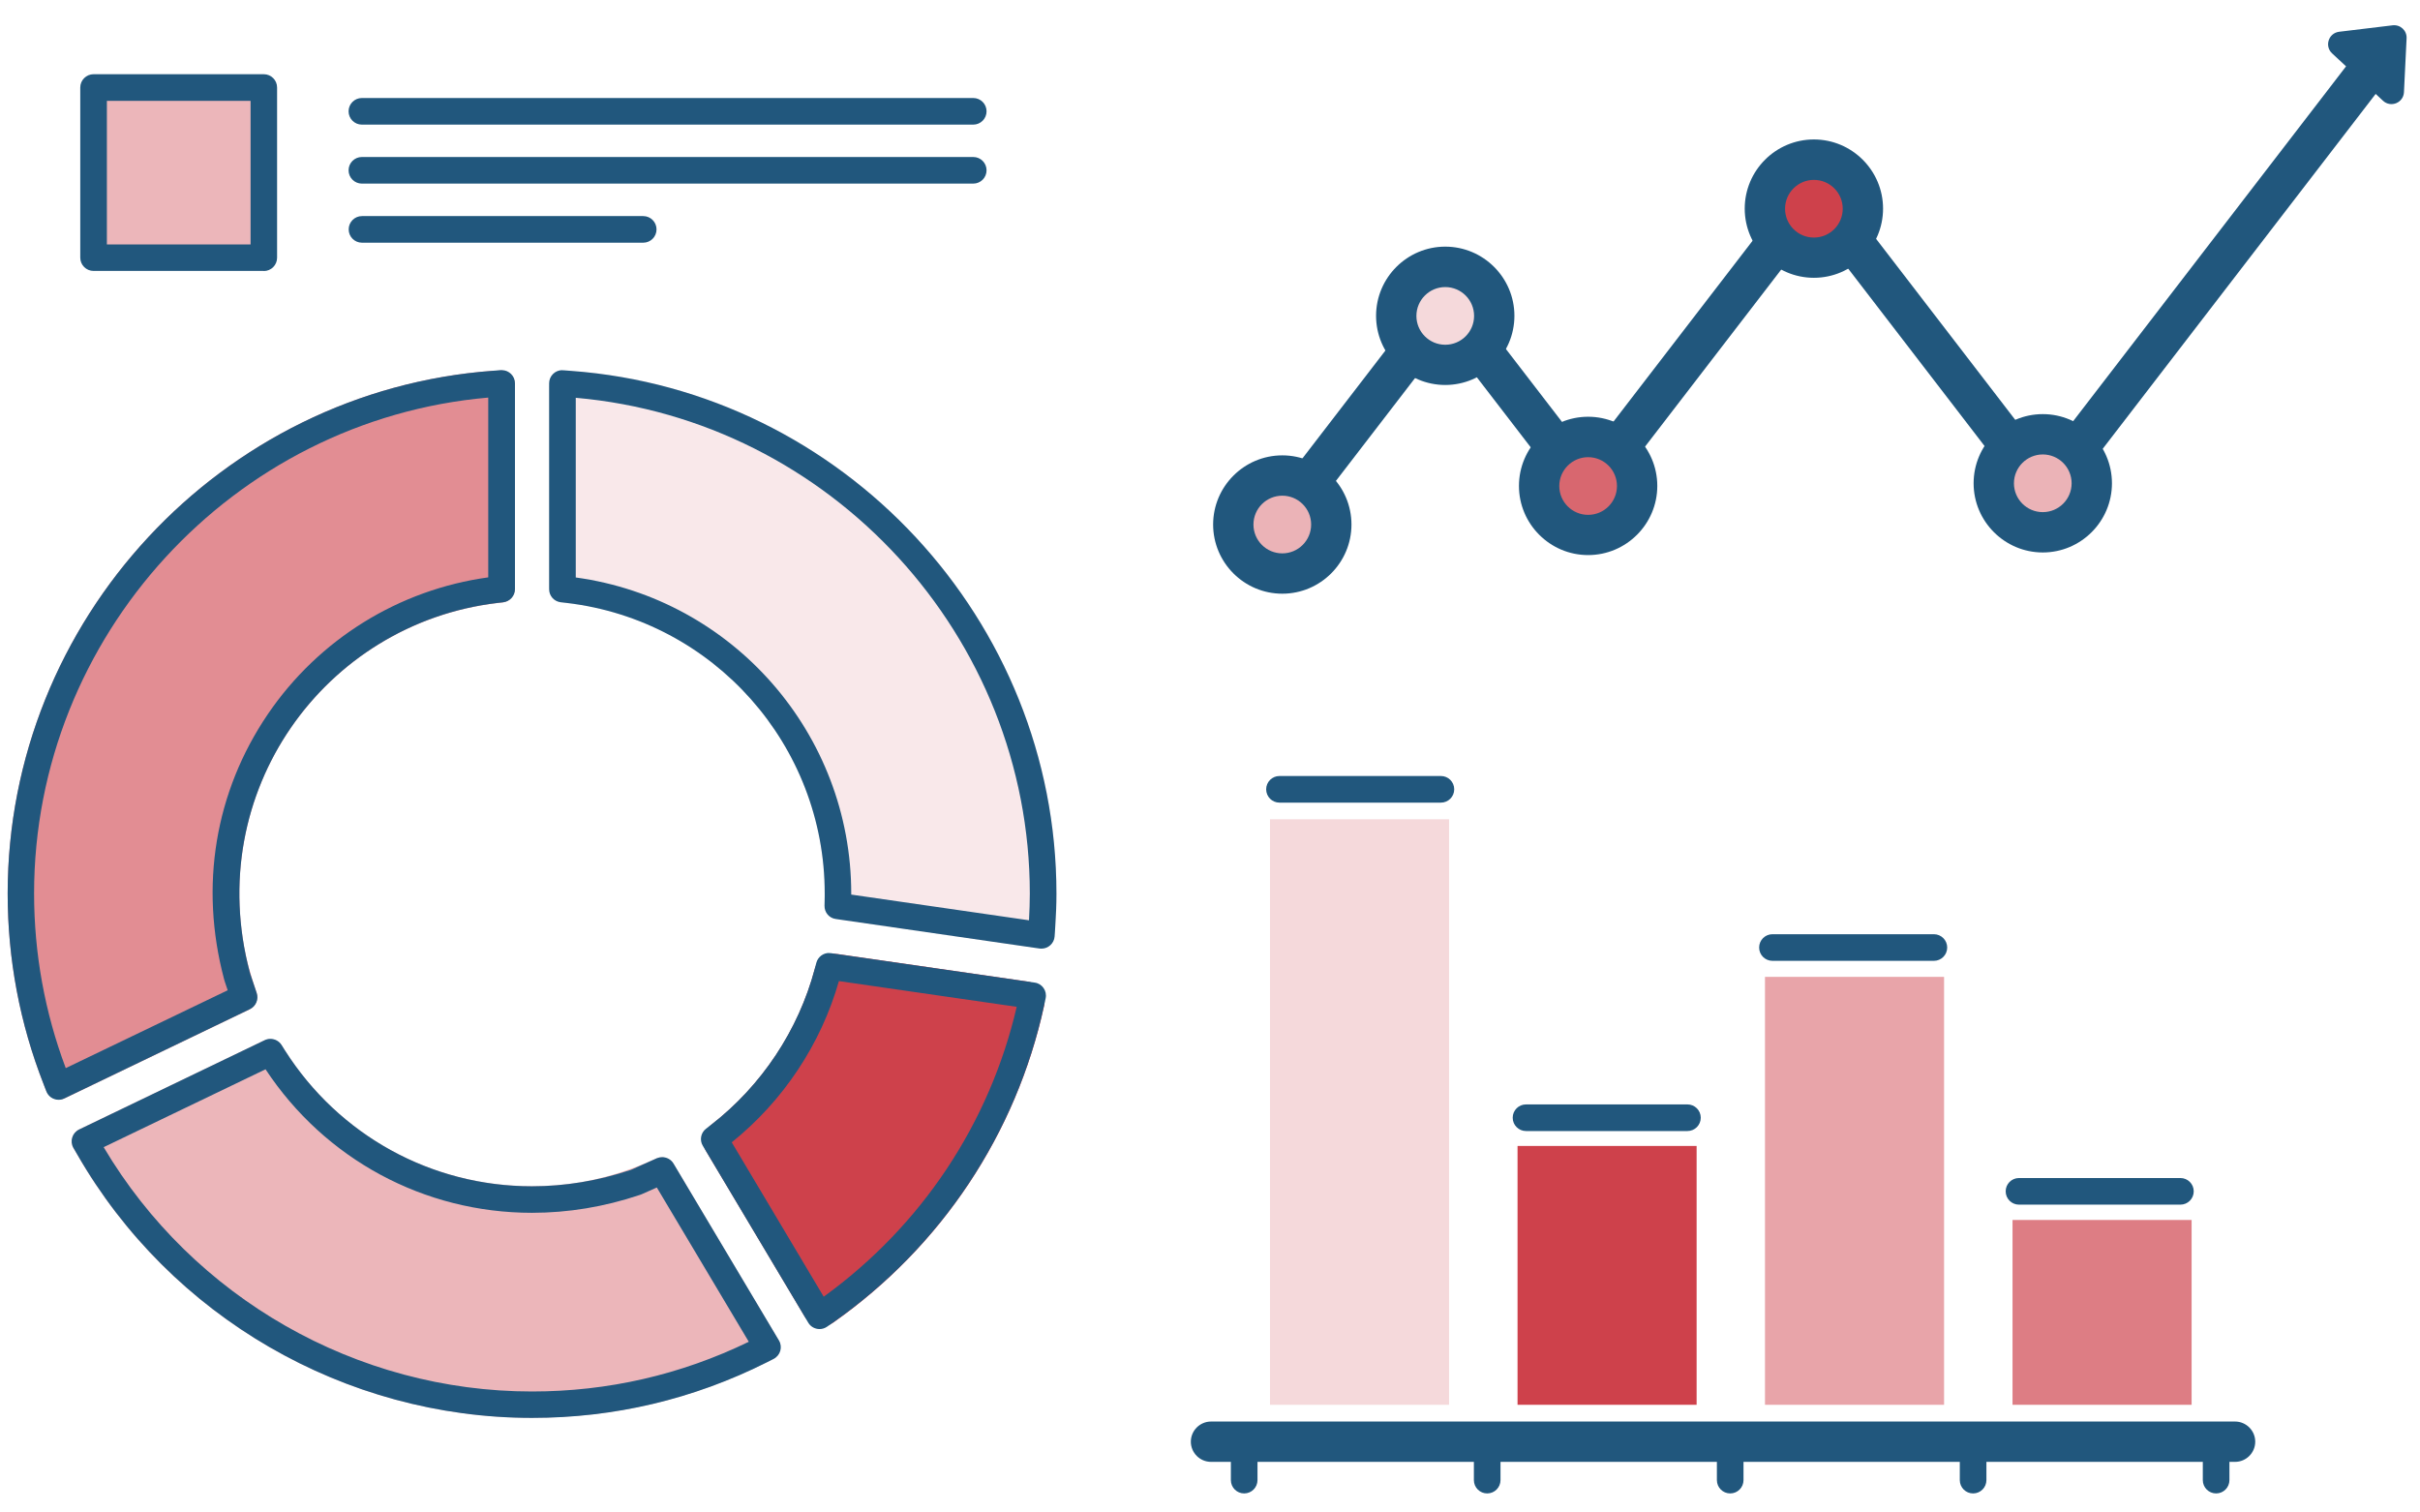 <?xml version="1.0" encoding="UTF-8"?>
<svg xmlns="http://www.w3.org/2000/svg" id="layer" viewBox="0 0 240 150">
  <defs>
    <style>.cls-1{opacity:.8;}.cls-1,.cls-2,.cls-3,.cls-4,.cls-5,.cls-6,.cls-7,.cls-8,.cls-9{fill:#ce414b;}.cls-2{opacity:.68;}.cls-3{opacity:.6;}.cls-4{opacity:.48;}.cls-5{opacity:.2;}.cls-6{opacity:.4;}.cls-7{opacity:.38;}.cls-8{opacity:.12;}.cls-10{fill:#21577d;}</style>
  </defs>
  <path class="cls-10" d="M129.88,49.81c-.43,0-.85-.14-1.22-.41-.88-.67-1.04-1.93-.37-2.8l9.7-12.61c.67-.88,1.93-1.04,2.8-.37.88.67,1.04,1.93.37,2.8l-9.7,12.61c-.39.51-.99.78-1.59.78Z"></path>
  <path class="cls-10" d="M154.25,46.25c-.6,0-1.19-.27-1.59-.78l-7.27-9.45c-.67-.88-.51-2.13.37-2.8.88-.67,2.13-.51,2.8.37l7.27,9.45c.67.88.51,2.13-.37,2.8-.36.28-.79.41-1.22.41Z"></path>
  <path class="cls-10" d="M160.66,46.25c-.43,0-.85-.14-1.22-.41-.88-.67-1.04-1.93-.37-2.8l15.49-20.14c.67-.88,1.93-1.04,2.8-.37.88.67,1.04,1.93.37,2.8l-15.49,20.14c-.39.51-.99.78-1.59.78Z"></path>
  <path class="cls-10" d="M199.31,46.19c-.6,0-1.19-.27-1.59-.78l-15.56-20.24c-.67-.88-.51-2.13.37-2.8.88-.67,2.13-.51,2.8.37l15.56,20.24c.67.88.51,2.13-.37,2.8-.36.28-.79.41-1.22.41Z"></path>
  <path class="cls-10" d="M206.4,46.01c-.43,0-.85-.14-1.22-.41-.88-.67-1.04-1.93-.37-2.8l28.81-37.46c.67-.88,1.93-1.04,2.8-.37.88.67,1.04,1.93.37,2.8l-28.81,37.46c-.39.51-.99.78-1.59.78Z"></path>
  <path class="cls-10" d="M237.29,2.51l-5.31.64c-1.05.13-1.47,1.42-.7,2.14l5.05,4.7c.77.72,2.03.21,2.08-.85l.26-5.34c.04-.77-.62-1.38-1.39-1.29Z"></path>
  <path class="cls-3" d="M48.9,36.77C21.9,38.75.76,61.52.76,88.62c0,6.5,1.2,12.87,3.57,18.92l.24.61c.3.75,1.17,1.1,1.9.75l18.25-8.78c.63-.3.94-1.03.72-1.7l-.09-.26c-.48-1.41-.89-2.84-1.15-4.3-2.99-16.88,8.82-32.11,25.09-34.05l.54-.06c.7-.08,1.23-.68,1.23-1.38v-20.24c0-.81-.69-1.45-1.49-1.39l-.65.05Z"></path>
  <path class="cls-7" d="M65.06,114.91h0c-2.62,1.17-5.37,2.06-8.21,2.45-11.53,1.59-22.52-3.61-28.61-13.2l-.29-.45c-.38-.6-1.15-.82-1.78-.51l-18.24,8.77c-.73.35-1.01,1.25-.61,1.95l.32.56c9.26,16.12,26.55,26.13,45.1,26.13,8.17,0,16-1.85,23.29-5.51l.58-.29c.72-.36.99-1.27.57-1.96l-10.36-17.39c-.36-.61-1.12-.85-1.77-.56Z"></path>
  <path class="cls-8" d="M56.61,36.77h-.12c-1.09-.09-2.02.78-2.02,1.87v19.28c0,.95.71,1.76,1.66,1.87h.1c14.57,1.75,25.56,14.13,25.56,28.82,0,.1,0,.21,0,.31v.39c-.03.95.67,1.77,1.61,1.9l19.09,2.76c1.09.16,2.08-.64,2.15-1.74v-.12c.1-1.34.14-2.45.14-3.5,0-27.09-21.15-49.86-48.15-51.84Z"></path>
  <path class="cls-9" d="M83.03,94.62c-1-.15-1.96.49-2.22,1.47h0c-1.62,6.09-5.27,11.59-10.29,15.48h0c-.8.62-1.01,1.74-.49,2.6l9.76,16.37c.6,1,1.92,1.28,2.87.61h0c10.7-7.54,18.12-18.69,20.89-31.4h0c.25-1.13-.52-2.24-1.67-2.41l-18.86-2.73Z"></path>
  <path class="cls-10" d="M49.85,39.34h0,0M48.42,39.45v17.81c-8.86,1.22-16.81,6.14-21.86,13.57-5.24,7.72-6.79,17.04-4.34,26.27.02.09.05.19.08.27l.28.84-16.06,7.72c-2.08-5.55-3.14-11.38-3.14-17.33,0-25.49,19.73-46.96,45.03-49.17M49.75,36.71s-.06,0-.1,0l-.75.06C21.9,38.75.76,61.52.76,88.62c0,6.5,1.2,12.87,3.57,18.92l.27.7c.2.52.69.83,1.21.83.19,0,.38-.04.56-.13l18.42-8.86c.59-.28.88-.97.67-1.59l-.66-1.96s-.02-.07-.03-.11c-4.73-17.88,7.43-34.58,24.53-36.62l.62-.07c.65-.08,1.15-.63,1.15-1.29v-20.43c0-.72-.59-1.3-1.3-1.3h0Z"></path>
  <path class="cls-10" d="M27.39,105.53h0,0M26.33,106.04c5.89,8.93,15.73,14.24,26.43,14.24,3.58,0,7.16-.59,10.65-1.76.13-.04.26-.09.38-.15l1.35-.6,9.12,15.3c-6.74,3.27-13.97,4.93-21.5,4.93-17.39,0-33.6-9.26-42.48-24.23l16.05-7.72M66.21,117.27h0,0M26.81,103.03c-.19,0-.38.04-.56.13l-18.41,8.86c-.68.33-.94,1.16-.56,1.82l.38.65c9.26,16.12,26.55,26.13,45.1,26.13,8.17,0,16-1.85,23.29-5.51l.67-.34c.67-.34.92-1.18.53-1.83l-10.46-17.55c-.24-.4-.67-.63-1.12-.63-.18,0-.36.04-.53.11l-2.43,1.09s-.09.04-.14.06c-3.29,1.1-6.59,1.63-9.81,1.63-9.98,0-19.14-5.04-24.51-13.49l-.33-.53c-.25-.39-.67-.6-1.1-.6h0Z"></path>
  <path class="cls-10" d="M57.09,39.45c25.31,2.21,45.04,23.67,45.04,49.17,0,.82-.03,1.67-.08,2.65l-17.63-2.55s0-.07,0-.1c0-15.83-11.71-29.21-27.32-31.35v-17.81M55.76,36.71c-.71,0-1.3.58-1.3,1.3v20.43c0,.66.49,1.21,1.15,1.29l.62.07c14.57,1.73,25.56,14.12,25.56,28.81,0,.1,0,.21,0,.31l-.02.91c-.01.66.46,1.22,1.11,1.31l20.22,2.93c.06,0,.13.01.19.01.67,0,1.25-.52,1.3-1.21l.05-.75c.09-1.34.13-2.45.13-3.5,0-27.09-21.15-49.86-48.15-51.84l-.75-.06s-.06,0-.1,0h0Z"></path>
  <path class="cls-10" d="M83.51,96.16h0,0M83.2,97.3l17.63,2.55c-2.69,11.58-9.46,21.74-19.14,28.75l-9.12-15.31c5.1-4.1,8.85-9.74,10.63-16M82.22,94.51c-.58,0-1.1.39-1.26.97l-.16.6c-1.62,6.09-5.27,11.59-10.29,15.48l-.49.38c-.52.4-.66,1.13-.32,1.69l10.46,17.55c.24.41.68.63,1.12.63.26,0,.52-.08.75-.24l.62-.43c10.7-7.53,18.12-18.69,20.89-31.4l.16-.73c.16-.74-.34-1.46-1.08-1.56l-20.21-2.92c-.06,0-.13-.01-.19-.01h0Z"></path>
  <path class="cls-10" d="M221.66,144.98h-101.56c-1.1,0-2-.9-2-2s.9-2,2-2h101.56c1.1,0,2,.9,2,2s-.9,2-2,2Z"></path>
  <path class="cls-10" d="M123.39,148.11c-.73,0-1.32-.59-1.32-1.32v-4.06c0-.73.59-1.32,1.32-1.32s1.32.59,1.32,1.32v4.06c0,.73-.59,1.32-1.32,1.32Z"></path>
  <path class="cls-10" d="M219.78,148.11c-.73,0-1.32-.59-1.32-1.32v-4.06c0-.73.59-1.32,1.32-1.32s1.32.59,1.32,1.32v4.06c0,.73-.59,1.32-1.32,1.32Z"></path>
  <path class="cls-10" d="M147.49,148.11c-.73,0-1.32-.59-1.32-1.32v-4.06c0-.73.59-1.32,1.32-1.32s1.32.59,1.32,1.32v4.06c0,.73-.59,1.32-1.32,1.32Z"></path>
  <path class="cls-10" d="M171.59,148.11c-.73,0-1.32-.59-1.32-1.32v-4.06c0-.73.59-1.32,1.32-1.32s1.32.59,1.32,1.32v4.06c0,.73-.59,1.32-1.32,1.32Z"></path>
  <path class="cls-10" d="M195.68,148.11c-.73,0-1.32-.59-1.32-1.32v-4.06c0-.73.59-1.32,1.32-1.32s1.32.59,1.32,1.32v4.06c0,.73-.59,1.32-1.32,1.32Z"></path>
  <rect class="cls-4" x="175.04" y="96.88" width="17.76" height="42.44"></rect>
  <rect class="cls-9" x="150.5" y="113.65" width="17.76" height="25.67"></rect>
  <rect class="cls-5" x="125.95" y="81.25" width="17.76" height="58.07"></rect>
  <rect class="cls-2" x="199.59" y="120.99" width="17.76" height="18.33"></rect>
  <path class="cls-10" d="M142.9,79.6h-16.01c-.73,0-1.32-.59-1.32-1.32s.59-1.32,1.32-1.32h16.01c.73,0,1.32.59,1.32,1.32s-.59,1.32-1.32,1.32Z"></path>
  <path class="cls-10" d="M216.24,119.47h-16.01c-.73,0-1.32-.59-1.32-1.32s.59-1.32,1.32-1.32h16.01c.73,0,1.32.59,1.32,1.32s-.59,1.32-1.32,1.32Z"></path>
  <path class="cls-10" d="M167.35,112.17h-16.01c-.73,0-1.32-.59-1.32-1.32s.59-1.32,1.32-1.32h16.01c.73,0,1.32.59,1.32,1.32s-.59,1.32-1.32,1.32Z"></path>
  <path class="cls-10" d="M191.79,95.29h-16.01c-.73,0-1.32-.59-1.32-1.32s.59-1.32,1.32-1.32h16.01c.73,0,1.32.59,1.32,1.32s-.59,1.32-1.32,1.32Z"></path>
  <path class="cls-10" d="M96.52,18.21h-60.63c-.73,0-1.32-.59-1.32-1.32s.59-1.32,1.32-1.32h60.63c.73,0,1.32.59,1.32,1.32s-.59,1.32-1.32,1.32Z"></path>
  <path class="cls-10" d="M96.52,12.36h-60.63c-.73,0-1.32-.59-1.32-1.32s.59-1.32,1.32-1.32h60.63c.73,0,1.32.59,1.32,1.32s-.59,1.32-1.32,1.32Z"></path>
  <path class="cls-10" d="M63.79,24.07h-27.89c-.73,0-1.32-.59-1.32-1.32s.59-1.32,1.32-1.32h27.89c.73,0,1.32.59,1.32,1.32s-.59,1.32-1.32,1.32Z"></path>
  <circle class="cls-1" cx="157.5" cy="48.19" r="4.86"></circle>
  <path class="cls-10" d="M157.5,55.05c-3.78,0-6.86-3.08-6.86-6.86s3.08-6.86,6.86-6.86,6.86,3.08,6.86,6.86-3.08,6.86-6.86,6.86ZM157.5,45.34c-1.57,0-2.86,1.28-2.86,2.86s1.28,2.86,2.86,2.86,2.86-1.28,2.86-2.86-1.28-2.86-2.86-2.86Z"></path>
  <circle class="cls-6" cx="127.17" cy="52.02" r="4.86"></circle>
  <path class="cls-10" d="M127.17,58.88c-3.78,0-6.86-3.08-6.86-6.86s3.08-6.86,6.86-6.86,6.86,3.08,6.86,6.86-3.08,6.86-6.86,6.86ZM127.17,49.16c-1.58,0-2.86,1.28-2.86,2.86s1.28,2.86,2.86,2.86,2.86-1.28,2.86-2.86-1.28-2.86-2.86-2.86Z"></path>
  <circle class="cls-6" cx="202.59" cy="47.93" r="4.86"></circle>
  <path class="cls-10" d="M202.59,54.79c-3.78,0-6.86-3.08-6.86-6.86s3.08-6.86,6.86-6.86,6.86,3.08,6.86,6.86-3.08,6.86-6.86,6.86ZM202.59,45.07c-1.57,0-2.86,1.28-2.86,2.86s1.28,2.86,2.86,2.86,2.86-1.28,2.86-2.86-1.28-2.86-2.86-2.86Z"></path>
  <circle class="cls-5" cx="143.33" cy="31.33" r="4.86"></circle>
  <path class="cls-10" d="M143.33,38.18c-3.78,0-6.86-3.08-6.86-6.86s3.08-6.86,6.86-6.86,6.86,3.08,6.86,6.86-3.08,6.86-6.86,6.86ZM143.33,28.47c-1.57,0-2.86,1.28-2.86,2.86s1.28,2.86,2.86,2.86,2.86-1.28,2.86-2.86-1.28-2.86-2.86-2.86Z"></path>
  <circle class="cls-9" cx="179.89" cy="20.7" r="4.86"></circle>
  <path class="cls-10" d="M179.89,27.55c-3.78,0-6.86-3.08-6.86-6.86s3.08-6.86,6.86-6.86,6.86,3.08,6.86,6.86-3.08,6.86-6.86,6.86ZM179.89,17.84c-1.57,0-2.86,1.28-2.86,2.86s1.28,2.86,2.86,2.86,2.86-1.28,2.86-2.86-1.28-2.86-2.86-2.86Z"></path>
  <rect class="cls-7" x="9.28" y="8.68" width="16.88" height="16.88"></rect>
  <path class="cls-10" d="M26.16,26.87H9.28c-.73,0-1.32-.59-1.32-1.32V8.68c0-.73.59-1.32,1.32-1.32h16.88c.73,0,1.32.59,1.32,1.32v16.88c0,.73-.59,1.32-1.32,1.32ZM10.6,24.24h14.25v-14.24h-14.25v14.24Z"></path>
</svg>
